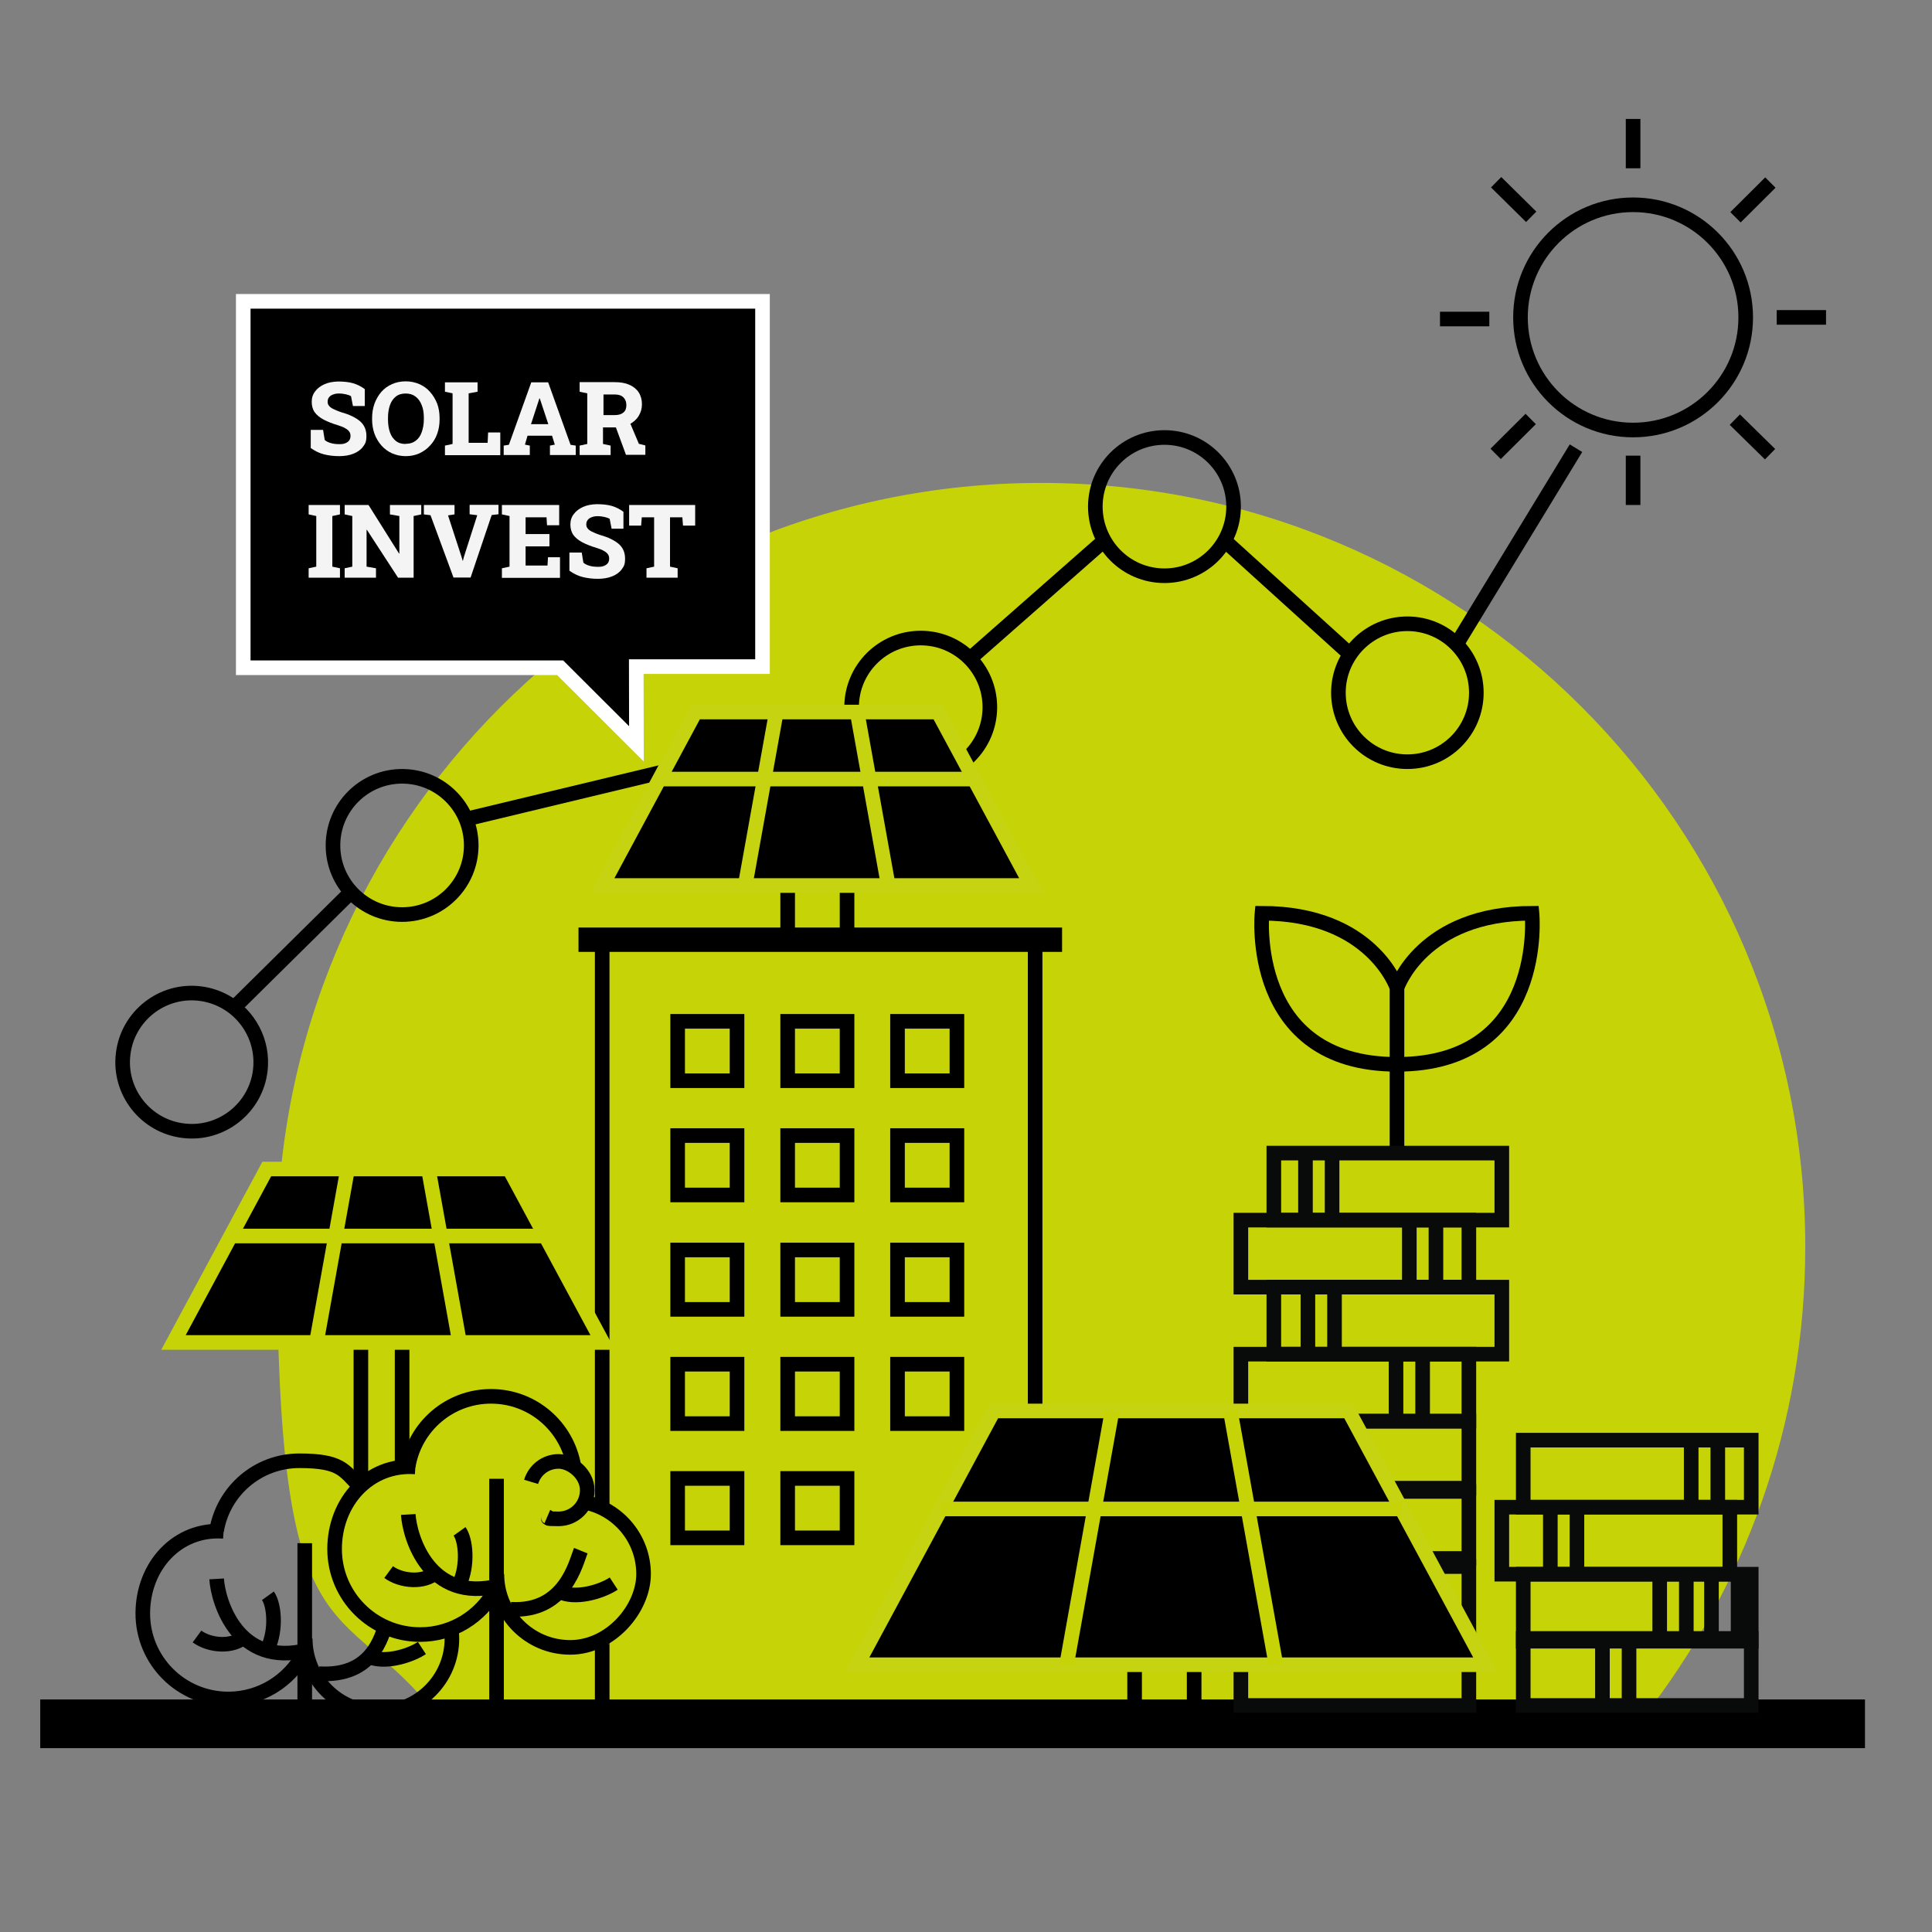 <?xml version="1.0" encoding="UTF-8"?>
<svg id="Bild_und_Illu_Kombi" xmlns="http://www.w3.org/2000/svg" width="420mm" height="420mm" version="1.1" viewBox="0 0 1190.6 1190.6">
  <rect x="0" y="0" width="1190.6" height="1190.6" fill="#808080" stroke="none"/>
  <!-- Generator: Adobe Illustrator 29.3.1, SVG Export Plug-In . SVG Version: 2.1.0 Build 151)  -->
  <defs>
    <style>
      .st0 {
        stroke-width: 15px;
      }

      .st0, .st1, .st2, .st3, .st4, .st5, .st6, .st7, .st8 {
        stroke-miterlimit: 10;
      }

      .st0, .st3, .st4, .st5, .st7, .st8 {
        fill: none;
      }

      .st0, .st4, .st8 {
        stroke: #000;
      }

      .st1 {
        stroke: #fff;
      }

      .st1, .st2, .st3, .st5, .st6, .st7, .st8 {
        stroke-width: 9px;
      }

      .st2, .st5 {
        stroke: #c5d311;
      }

      .st3, .st6 {
        stroke: #c6d307;
      }

      .st9 {
        fill: #f4f4f4;
      }

      .st4 {
        stroke-width: 30px;
      }

      .st7 {
        stroke: #090a0a;
      }

      .st10 {
        fill: #c6d307;
      }
    </style>
  </defs>
  <path class="st10" d="M1012.4,1058.7c62.7-80,100.1-180.7,100.1-290.2,0-260.1-210.8-470.9-470.9-470.9s-470.9,210.8-470.9,470.9,37.4,210.3,100.1,290.2h741.6Z"/>
  <line class="st4" x1="24.8" y1="1062.3" x2="1149.3" y2="1062.3"/>
  <line class="st8" x1="896.6" y1="398.7" x2="971.2" y2="276.2"/>
  <line class="st8" x1="754.6" y1="333.1" x2="832.3" y2="403.5"/>
  <line class="st8" x1="598.3" y1="405.4" x2="680.5" y2="333.1"/>
  <circle class="st8" cx="567.4" cy="435.8" r="42.6"/>
  <circle class="st8" cx="717.6" cy="312.2" r="42.6"/>
  <circle class="st8" cx="1006.4" cy="195.6" r="69.4"/>
  <line class="st8" x1="1006.4" y1="103.7" x2="1006.4" y2="73.3"/>
  <line class="st8" x1="1006.4" y1="311.2" x2="1006.4" y2="280.8"/>
  <line class="st8" x1="943.6" y1="133.6" x2="922" y2="112.3"/>
  <line class="st8" x1="1125.3" y1="195.6" x2="1094.9" y2="195.6"/>
  <line class="st8" x1="917.8" y1="196.6" x2="887.4" y2="196.6"/>
  <line class="st8" x1="1090.8" y1="279.9" x2="1069.1" y2="258.6"/>
  <line class="st8" x1="1069.5" y1="133.9" x2="1091" y2="112.5"/>
  <line class="st8" x1="921.7" y1="279.7" x2="943.3" y2="258.2"/>
  <circle class="st8" cx="867.3" cy="426.9" r="42.5"/>
  <line class="st8" x1="637.9" y1="575.1" x2="637.9" y2="911.1"/>
  <line class="st0" x1="356.5" y1="579.1" x2="654.5" y2="579.1"/>
  <g>
    <rect class="st8" x="417.6" y="629.4" width="36.6" height="36.6"/>
    <rect class="st8" x="485.4" y="629.4" width="36.6" height="36.6"/>
    <rect class="st8" x="553.1" y="629.4" width="36.6" height="36.6"/>
  </g>
  <g>
    <rect class="st8" x="417.6" y="699.8" width="36.6" height="36.6"/>
    <rect class="st8" x="485.4" y="699.8" width="36.6" height="36.6"/>
    <rect class="st8" x="553.1" y="699.8" width="36.6" height="36.6"/>
  </g>
  <g>
    <rect class="st8" x="417.6" y="770.3" width="36.6" height="36.6"/>
    <rect class="st8" x="485.4" y="770.3" width="36.6" height="36.6"/>
    <rect class="st8" x="553.1" y="770.3" width="36.6" height="36.6"/>
  </g>
  <g>
    <rect class="st8" x="417.6" y="840.7" width="36.6" height="36.6"/>
    <rect class="st8" x="485.4" y="840.7" width="36.6" height="36.6"/>
    <rect class="st8" x="553.1" y="840.7" width="36.6" height="36.6"/>
  </g>
  <g>
    <rect class="st8" x="417.6" y="911.1" width="36.6" height="36.6"/>
    <rect class="st8" x="485.4" y="911.1" width="36.6" height="36.6"/>
  </g>
  <polygon class="st1" points="469.9 185.7 149.9 185.7 149.9 411.5 345.2 411.5 392.2 458.4 392.1 410.8 469.9 410.8 469.9 185.7"/>
  <g>
    <path class="st9" d="M209.1,281.1c-3.5,0-6.6-.4-9.4-1.1-2.8-.7-5.5-2-8.2-3.9v-11.2h7.6l1,6.2c.8.8,2,1.4,3.6,1.9,1.6.5,3.4.7,5.4.7s2.8-.2,3.8-.6,1.8-1,2.3-1.7c.5-.7.8-1.6.8-2.7s-.2-1.9-.7-2.6c-.5-.8-1.3-1.5-2.4-2.1-1.1-.7-2.6-1.3-4.5-1.9-3.7-1.1-6.7-2.3-9.1-3.6-2.4-1.3-4.2-2.8-5.4-4.5-1.2-1.7-1.8-3.9-1.8-6.4s.7-4.6,2.1-6.4c1.4-1.9,3.3-3.3,5.7-4.4,2.4-1.1,5.2-1.6,8.4-1.7,3.5,0,6.7.3,9.4,1.1,2.7.8,5.1,2.1,7.1,3.6v10.4h-7.3l-1.2-6.1c-.7-.4-1.8-.8-3.1-1.1s-2.7-.5-4.3-.5-2.5.2-3.6.6-1.9.9-2.5,1.7c-.6.7-.9,1.7-.9,2.8s.3,1.7.8,2.4,1.4,1.4,2.6,2c1.3.6,3,1.4,5.2,2.1,5,1.4,8.8,3.3,11.4,5.5,2.6,2.3,3.9,5.3,3.9,9s-.7,4.8-2.1,6.7c-1.4,1.9-3.4,3.3-5.9,4.3-2.5,1-5.5,1.5-8.8,1.5Z"/>
    <path class="st9" d="M250.1,281.1c-3.1,0-5.9-.6-8.4-1.7s-4.7-2.7-6.6-4.8c-1.8-2.1-3.3-4.5-4.3-7.2-1-2.8-1.5-5.8-1.5-9v-.7c0-3.2.5-6.2,1.5-9,1-2.7,2.4-5.1,4.2-7.2,1.8-2.1,4-3.6,6.6-4.8,2.5-1.1,5.3-1.7,8.4-1.7s5.8.6,8.4,1.7c2.5,1.1,4.8,2.7,6.6,4.8,1.9,2.1,3.3,4.5,4.4,7.2,1,2.7,1.5,5.7,1.5,9v.7c0,3.3-.5,6.3-1.5,9-1,2.8-2.5,5.2-4.4,7.2-1.9,2.1-4.1,3.6-6.6,4.8-2.5,1.1-5.3,1.7-8.4,1.7ZM250.1,273.5c2.4,0,4.4-.6,6.1-1.9,1.7-1.3,2.9-3,3.7-5.3.8-2.3,1.3-4.9,1.3-8v-.8c0-3-.4-5.6-1.3-7.8-.9-2.3-2.1-4-3.8-5.3-1.7-1.3-3.7-1.9-6.1-1.9s-4.5.6-6.1,1.9c-1.6,1.3-2.8,3-3.6,5.3s-1.2,4.9-1.2,7.9v.8c0,3,.4,5.7,1.2,8,.8,2.3,2,4,3.6,5.3,1.6,1.3,3.6,1.9,6.1,1.9Z"/>
    <path class="st9" d="M274.2,280.4v-5.8l4.7-1v-31.2l-4.7-1v-5.8h20.1v5.8l-5.5,1v30.5h11.7l.3-6.4h7.5v14h-34.1Z"/>
    <path class="st9" d="M310.4,280.4v-5.8l3.2-.5,13.8-38.5h10.4l13.8,38.5,3.2.5v5.8h-15.9v-5.8l3-.6-1.7-5.5h-15.1l-1.6,5.5,3,.6v5.8h-16ZM327.2,261.4h10.7l-4.8-14.5-.5-1.4h-.2l-.5,1.6-4.7,14.4Z"/>
    <path class="st9" d="M357.2,280.4v-5.8l4.7-1v-31.2l-4.7-1v-5.9h21.6c3.5,0,6.5.5,9,1.6,2.5,1.1,4.5,2.7,5.8,4.7s2,4.5,2,7.3-.7,5-2,7.2-3.3,3.9-5.7,5.2c-2.4,1.3-5.2,1.9-8.3,1.9h-8c0,0,0,10.2,0,10.2l4.7,1v5.8h-19.3ZM371.8,255.8h7c2.4,0,4.1-.5,5.4-1.6,1.2-1,1.8-2.5,1.8-4.5s-.6-3.6-1.8-4.8-3-1.8-5.3-1.8h-7v12.7ZM385.8,280.4l-6.8-18.5,8.7-2.6,6,14.2,4,1v5.8h-11.9Z"/>
    <path class="st9" d="M190.2,356v-5.8l4.7-1v-31.2l-4.7-1v-5.8h19.3v5.8l-4.7,1v31.2l4.7,1v5.8h-19.3Z"/>
    <path class="st9" d="M212.4,356v-5.8l4.7-1v-31.2l-4.7-1v-5.8h14.7l18.8,29.9h.2v-23.1l-5.8-1v-5.8h19.3v5.8l-4.7,1v38h-9.6l-19.2-29.5h-.2v22.7l5.8,1v5.8h-19.3Z"/>
    <path class="st9" d="M279.5,356l-14.2-38.5-4.1-.5v-5.8h18.9v5.8l-4,.6,8.4,25.8.6,2.1h.2l.5-2.1,8.3-25.9-4.7-.6v-5.8h17.8v5.8l-4.2.5-13,38.5h-10.4Z"/>
    <path class="st9" d="M309.3,356v-5.8l4.7-1v-31.2l-4.7-1v-5.8h35.3v12.5h-7.5l-.3-4.9h-12.9v10.3h14.7v7.6h-14.7v11.8h13.5l.3-5.1h7.4v12.7h-35.8Z"/>
    <path class="st9" d="M368.5,356.7c-3.5,0-6.6-.4-9.4-1.1-2.8-.7-5.5-2-8.2-3.9v-11.2h7.6l1,6.2c.8.8,2,1.4,3.6,1.9,1.6.5,3.4.7,5.4.7s2.8-.2,3.8-.6,1.8-1,2.3-1.7c.5-.7.8-1.6.8-2.7s-.2-1.9-.7-2.6c-.5-.8-1.3-1.5-2.4-2.1-1.1-.7-2.6-1.3-4.5-1.9-3.7-1.1-6.7-2.3-9.1-3.6-2.4-1.3-4.2-2.8-5.4-4.5-1.2-1.7-1.8-3.9-1.8-6.4s.7-4.6,2.1-6.4c1.4-1.9,3.3-3.3,5.7-4.4,2.4-1.1,5.2-1.6,8.4-1.7,3.5,0,6.7.3,9.4,1.1,2.7.8,5.1,2.1,7.1,3.6v10.4h-7.3l-1.2-6.1c-.7-.4-1.8-.8-3.1-1.1s-2.7-.5-4.3-.5-2.5.2-3.6.6-1.9.9-2.5,1.7c-.6.7-.9,1.7-.9,2.8s.3,1.7.8,2.4,1.4,1.4,2.6,2c1.3.6,3,1.4,5.2,2.1,5,1.4,8.8,3.3,11.4,5.5,2.6,2.3,3.9,5.3,3.9,9s-.7,4.8-2.1,6.7c-1.4,1.9-3.4,3.3-5.9,4.3-2.5,1-5.5,1.5-8.8,1.5Z"/>
    <path class="st9" d="M398.4,356v-5.8l4.7-1v-30.4h-7.6l-.4,5.1h-7.4v-12.7h40.7v12.7h-7.5l-.4-5.1h-7.6v30.4l4.7,1v5.8h-19.3Z"/>
  </g>
  <g>
    <path class="st8" d="M860.9,608.7s-15.3-45.9-83.2-45.9c0,0-9.1,93.1,83.2,93.1s83.2-93.1,83.2-93.1c-67.9,0-83.2,45.9-83.2,45.9v104.6"/>
    <rect class="st7" x="785" y="710.6" width="140.5" height="41.3"/>
    <rect class="st7" x="764.7" y="751.9" width="140.5" height="41.3"/>
    <rect class="st7" x="785" y="793.2" width="140.5" height="41.3"/>
    <rect class="st7" x="764.7" y="834.5" width="140.5" height="41.3"/>
    <rect class="st7" x="764.7" y="875.8" width="140.5" height="41.3"/>
    <rect class="st7" x="764.7" y="919.1" width="140.5" height="41.3"/>
    <rect class="st7" x="764.7" y="965.4" width="140.5" height="41.3"/>
    <rect class="st7" x="764.7" y="1009.7" width="140.5" height="41.3"/>
    <g>
      <rect class="st7" x="938.7" y="887.5" width="140.5" height="41.3"/>
      <rect class="st7" x="925.5" y="928.8" width="140.5" height="41.3"/>
      <rect class="st7" x="938.7" y="970.1" width="140.5" height="41.3"/>
      <rect class="st7" x="938.7" y="1009.7" width="140.5" height="41.3"/>
      <line class="st7" x1="1058.6" y1="887.5" x2="1058.6" y2="928.8"/>
      <line class="st7" x1="1042.2" y1="890.7" x2="1042.2" y2="931.9"/>
      <line class="st7" x1="971.8" y1="927.6" x2="971.8" y2="968.9"/>
      <line class="st7" x1="955.4" y1="927.6" x2="955.4" y2="968.9"/>
      <line class="st7" x1="1039.2" y1="968.4" x2="1039.2" y2="1009.7"/>
      <line class="st7" x1="1022.8" y1="968.4" x2="1022.8" y2="1009.7"/>
      <line class="st7" x1="1071.1" y1="968.4" x2="1071.1" y2="1009.7"/>
      <line class="st7" x1="1054.7" y1="968.4" x2="1054.7" y2="1009.7"/>
      <line class="st7" x1="1003.9" y1="1009.7" x2="1003.9" y2="1051"/>
      <line class="st7" x1="987.5" y1="1009.7" x2="987.5" y2="1051"/>
    </g>
    <line class="st7" x1="820.9" y1="710.6" x2="820.9" y2="751.9"/>
    <line class="st7" x1="804.5" y1="710.6" x2="804.5" y2="751.9"/>
    <line class="st7" x1="884.9" y1="753.2" x2="884.9" y2="794.5"/>
    <line class="st7" x1="868.5" y1="753.2" x2="868.5" y2="794.5"/>
    <line class="st7" x1="822.4" y1="793.2" x2="822.4" y2="834.5"/>
    <line class="st7" x1="806" y1="793.2" x2="806" y2="834.5"/>
    <line class="st7" x1="876.7" y1="837.6" x2="876.7" y2="878.9"/>
    <line class="st7" x1="860.3" y1="837.6" x2="860.3" y2="878.9"/>
    <line class="st7" x1="801.3" y1="880" x2="801.3" y2="921.3"/>
    <line class="st7" x1="785" y1="880" x2="785" y2="921.3"/>
    <line class="st7" x1="834.9" y1="879" x2="834.9" y2="920.2"/>
    <line class="st7" x1="818.6" y1="879" x2="818.6" y2="920.2"/>
  </g>
  <line class="st8" x1="371.1" y1="1013.3" x2="371.1" y2="1058.7"/>
  <line class="st8" x1="371.1" y1="1010.9" x2="371.1" y2="1013.3"/>
  <line class="st8" x1="371.1" y1="579.1" x2="371.1" y2="928.8"/>
  <g>
    <line class="st8" x1="306" y1="911.3" x2="306" y2="1055.7"/>
    <path class="st8" d="M327.3,913.2c2.2-7.3,8.9-12.6,16.9-12.6s17.7,7.9,17.7,17.7-7.9,17.7-17.7,17.7-4.8-.5-6.9-1.4"/>
    <path class="st8" d="M361.9,926.1c19.9,4.7,34.7,22.6,34.7,43.9s-20.2,45.2-45.2,45.2-45.2-20.2-45.2-45.2"/>
    <path class="st8" d="M251.6,903.4c4.2-24.4,25.4-42.9,51-42.9s46.7,18.5,51,42.8"/>
    <path class="st8" d="M305.2,979.7c-8.9,16.4-26.3,27.6-46.3,27.6-29.1,0-52.7-23.6-52.7-52.7s21.2-52.7,49.8-50.6"/>
    <path class="st8" d="M357.9,955.6c-3,7.4-9.6,38.1-43.2,36.1"/>
    <path class="st8" d="M378.2,975.9c-8.1,5.3-24.2,9.8-33.5,4.9"/>
    <path class="st8" d="M251.6,933.3c.8,13.7,12.7,54.9,55.9,43.9"/>
    <path class="st8" d="M239.5,968.8c7.6,5.6,21.8,7.1,29.5,0"/>
    <path class="st8" d="M283.2,943.7c3.8,5.3,5.4,20.6,0,32.3"/>
  </g>
  <g>
    <line class="st8" x1="187.8" y1="951" x2="187.8" y2="1068.6"/>
    <path class="st8" d="M277.8,1002c.4,2.5.7,5.2.7,7.8,0,24.9-20.2,45.2-45.2,45.2s-45.2-20.2-45.2-45.2"/>
    <path class="st8" d="M133.5,943.1c4.2-24.4,25.4-42.9,51-42.9s27.4,5.9,36.8,15.4"/>
    <path class="st8" d="M187,1019.4c-8.9,16.4-26.3,27.6-46.3,27.6-29.1,0-52.7-23.6-52.7-52.7s21.2-52.7,49.8-50.6"/>
    <path class="st8" d="M238,1000.6c-3,7.4-7.9,32.9-41.5,30.8"/>
    <path class="st8" d="M260,1015.6c-8.1,5.3-24.2,9.8-33.5,4.9"/>
    <path class="st8" d="M133.5,973c.8,13.7,12.7,54.9,55.9,43.9"/>
    <path class="st8" d="M121.4,1008.5c7.6,5.6,21.8,7.1,29.5,0"/>
    <path class="st8" d="M165.1,983.4c3.8,5.3,5.4,20.6,0,32.3"/>
  </g>
  <circle class="st8" cx="247.8" cy="521" r="42.6"/>
  <path class="st8" d="M160.4,659.7c-2.8,23.3-24.1,40-47.4,37.1-23.3-2.8-40-24.1-37.1-47.4,2.8-23.3,24.1-40,47.4-37.1,5.7.7,10.9,2.5,15.6,5.1,14.6,8.2,23.6,24.7,21.5,42.3Z"/>
  <line class="st8" x1="214.2" y1="551.8" x2="144.3" y2="620.9"/>
  <line class="st8" x1="287.1" y1="504.8" x2="528.2" y2="446.9"/>
  <line class="st8" x1="485.4" y1="545.7" x2="485.4" y2="575.1"/>
  <line class="st8" x1="522" y1="545.7" x2="522" y2="575.1"/>
  <g>
    <polygon class="st2" points="428.6 438.8 578 438.8 635.6 545.7 371.1 545.7 428.6 438.8"/>
    <line class="st5" x1="459.2" y1="545.7" x2="478.4" y2="438.8"/>
    <line class="st5" x1="547.4" y1="545.7" x2="528.2" y2="438.8"/>
    <line class="st5" x1="406.4" y1="480.1" x2="600.3" y2="480.1"/>
  </g>
  <line class="st8" x1="699.2" y1="1019.1" x2="699.2" y2="1048.5"/>
  <line class="st8" x1="735.9" y1="1019.1" x2="735.9" y2="1048.5"/>
  <g>
    <polygon class="st2" points="612.4 869.5 831.1 869.5 915.4 1025.9 528.2 1025.9 612.4 869.5"/>
    <line class="st3" x1="657.3" y1="1025.9" x2="685.3" y2="869.5"/>
    <line class="st3" x1="786.3" y1="1025.9" x2="758.2" y2="869.5"/>
    <line class="st3" x1="579.9" y1="929.9" x2="863.7" y2="929.9"/>
  </g>
  <line class="st8" x1="222.4" y1="915.6" x2="222.4" y2="824.8"/>
  <line class="st8" x1="247.8" y1="907.9" x2="247.8" y2="824.8"/>
  <g>
    <polygon class="st6" points="164.4 720.4 313.8 720.4 371.4 827.3 217.3 827.3 106.9 827.3 164.4 720.4"/>
    <line class="st3" x1="195" y1="827.3" x2="214.2" y2="720.4"/>
    <line class="st3" x1="283.2" y1="827.3" x2="264" y2="720.4"/>
    <line class="st3" x1="142.2" y1="761.7" x2="336.1" y2="761.7"/>
  </g>
</svg>